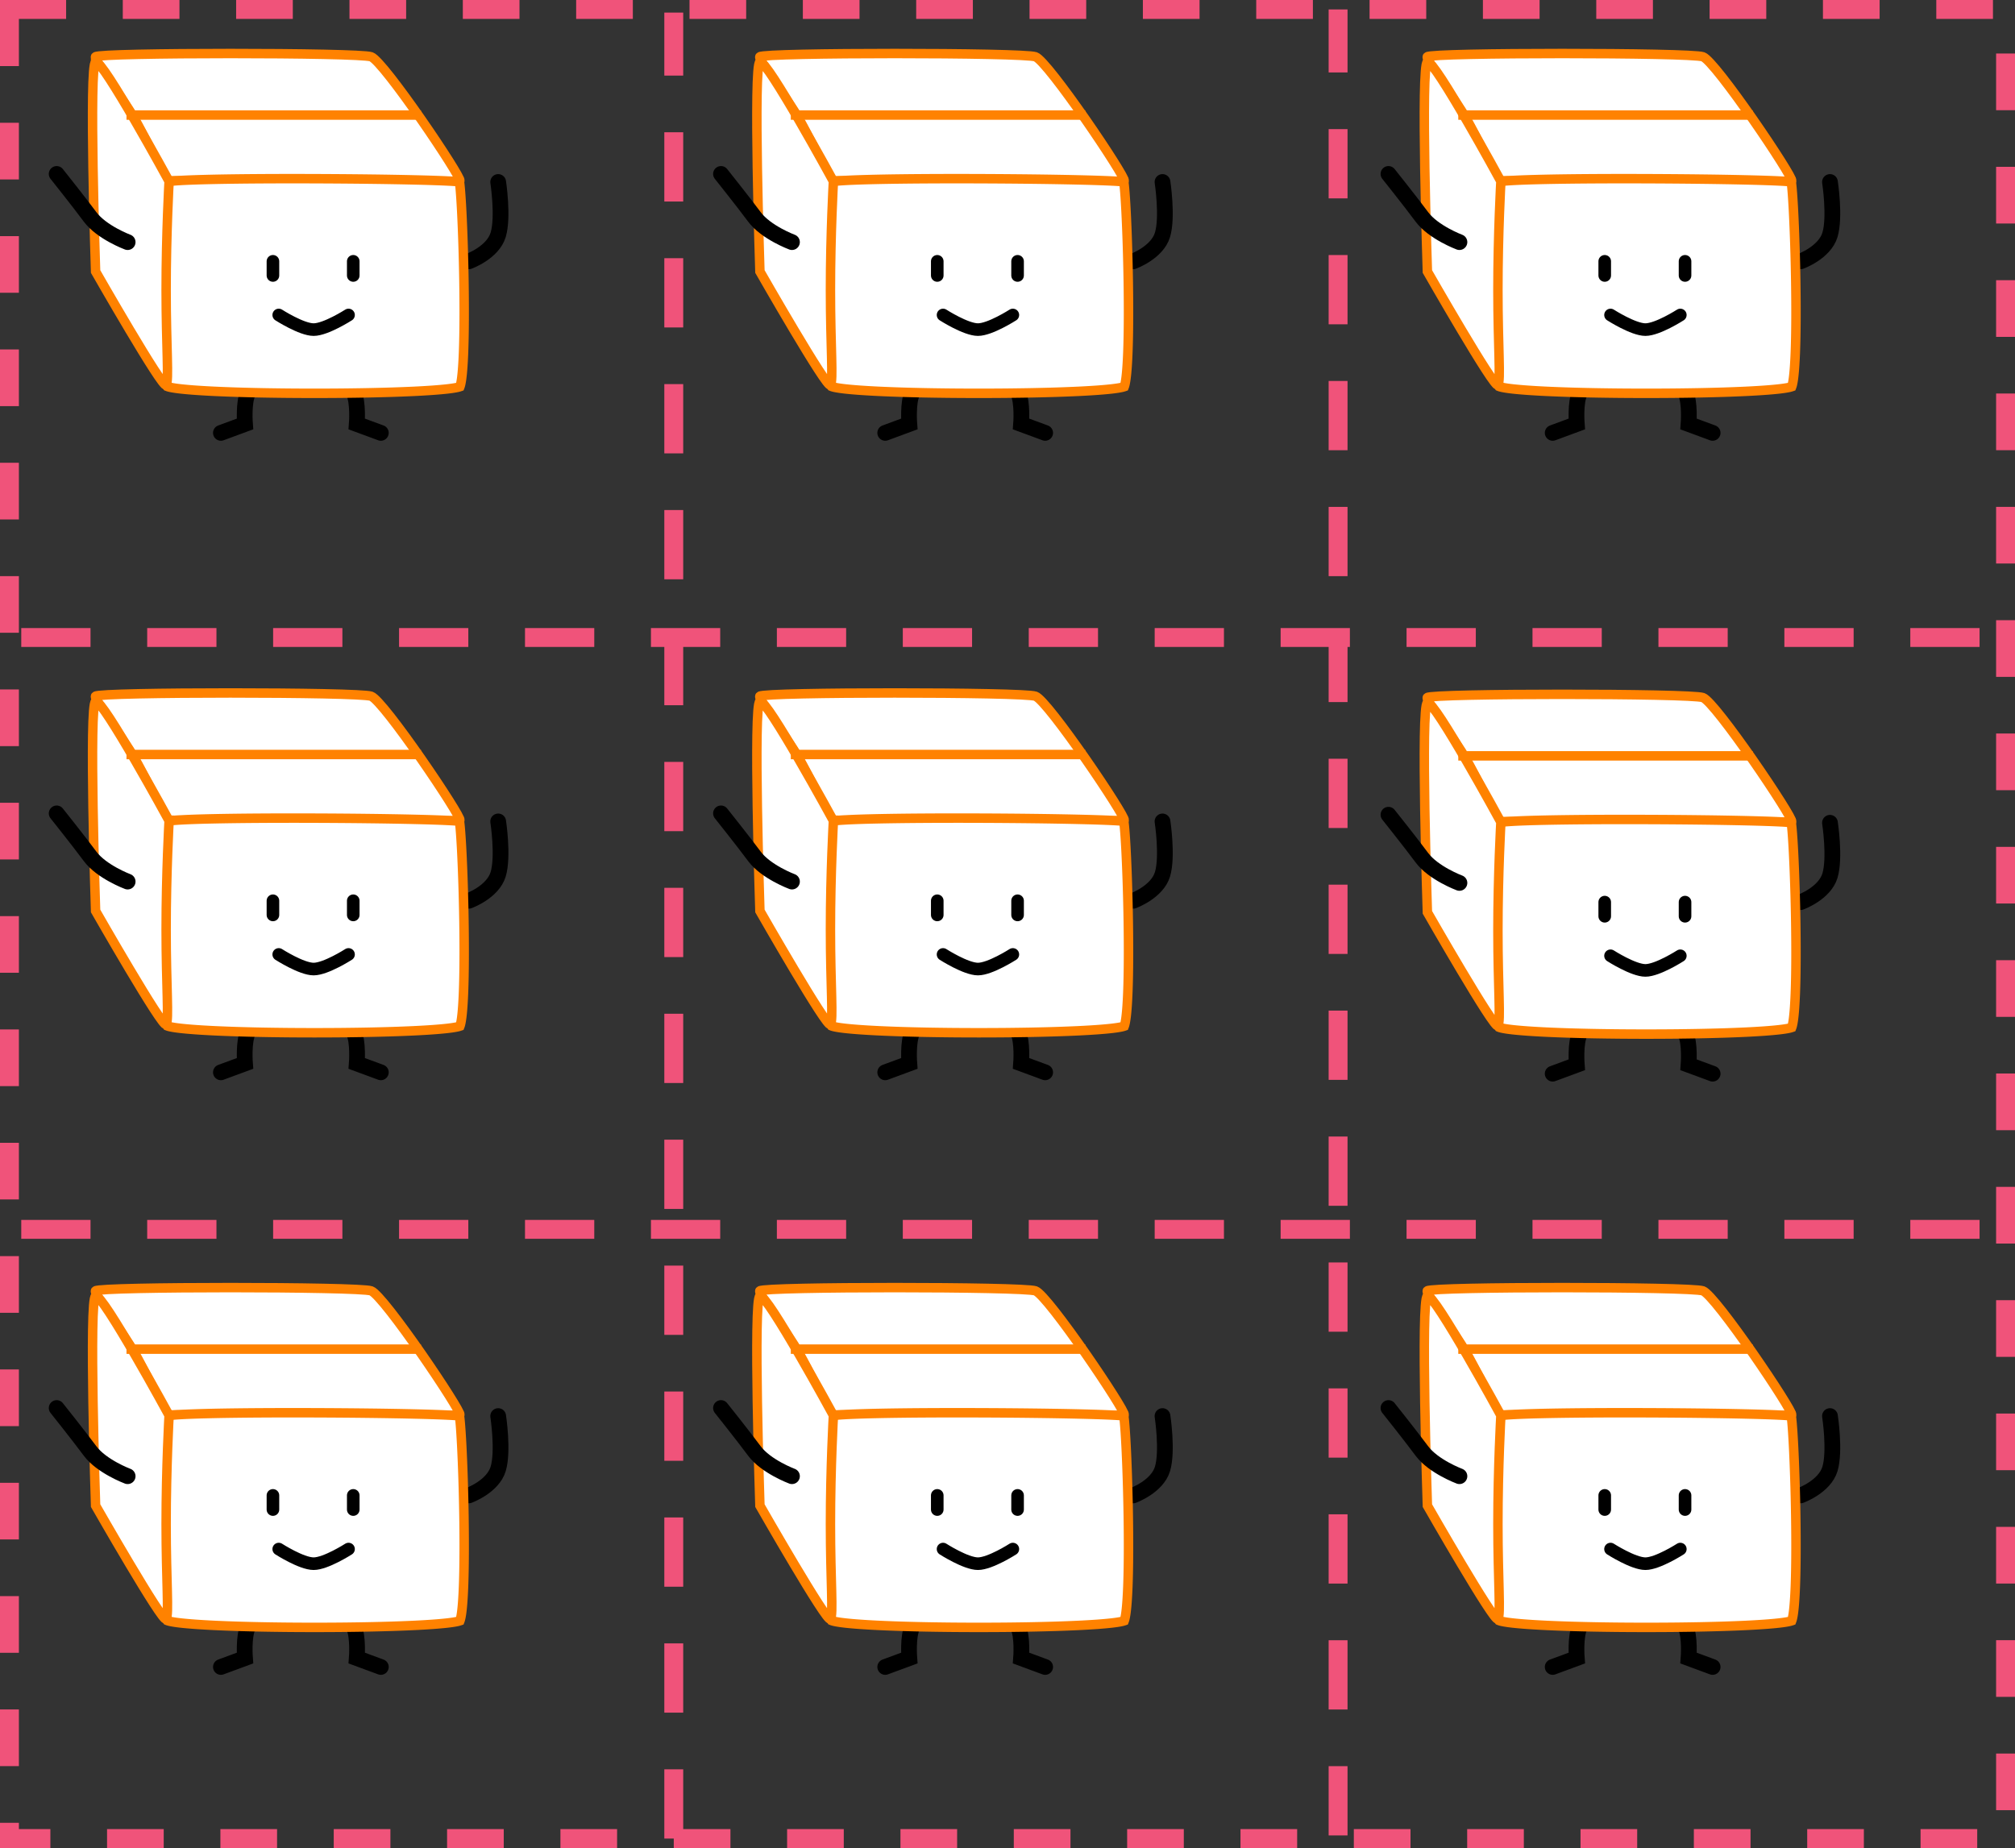 <svg xmlns="http://www.w3.org/2000/svg" fill="none" viewBox="0 0 640 587"><rect x="0" y="0" width="640" height="587" fill="#333333" stroke="none"/><path fill="#fff" fill-rule="evenodd" stroke="#ff8200" stroke-linecap="square" stroke-width="3" d="M146.046 57.415c.823-.878-24.198-38.01-28.176-39.384-3.978-1.375-86.045-1.375-87.531 0-.72.666 9.413 14.451 12.236 19.372 3.003 5.235 10.253 20.012 10.912 20.012 1.277 0 91.737.879 92.559 0z" clip-rule="evenodd"/><path stroke="#000" stroke-linecap="round" stroke-width="5" d="M148.936 83.003s7.594-2.756 9.295-8.42c1.701-5.664 0-16.777 0-16.777M85.69 118.365s-5.362 3.377-6.895 6.359c-1.532 2.983-.986 9.955-.986 9.955l-7.646 2.822M105.436 118.365s5.362 3.377 6.895 6.359c1.532 2.983.986 9.955.986 9.955l7.646 2.822"/><path fill="#fff" stroke="#ff8200" stroke-width="3" d="M53.302 57.825l.03-.136c.12-.02.261-.04.426-.062.727-.095 1.773-.185 3.11-.267 2.666-.163 6.39-.291 10.832-.387 8.877-.191 20.555-.252 32.22-.21 11.665.04 23.305.181 32.103.393 4.401.106 8.081.23 10.693.365a67.527 67.527 0 0 1 3.22.23c.071.48.146 1.146.223 1.991.167 1.82.335 4.37.492 7.424.314 6.104.582 14.166.708 22.294.126 8.132.11 16.309-.14 22.649-.126 3.174-.309 5.858-.557 7.835-.124.992-.261 1.768-.404 2.324a4.315 4.315 0 0 1-.176.562 6.403 6.403 0 0 1-.813.224c-.75.166-1.805.328-3.145.482-2.673.307-6.348.565-10.712.773-8.721.415-20.098.623-31.506.623-11.408 0-22.824-.208-31.622-.623-4.402-.208-8.127-.466-10.859-.773-1.369-.154-2.458-.317-3.247-.485a7.702 7.702 0 0 1-.885-.232 2.307 2.307 0 0 1-.106-.039 3.667 3.667 0 0 1-.223-.578c-.168-.539-.332-1.298-.484-2.275-.303-1.949-.535-4.601-.7-7.746-.33-6.281-.39-14.39-.267-22.477.122-8.084.426-16.118.819-22.244.196-3.066.414-5.635.64-7.486.112-.93.224-1.65.33-2.15zm.144-.547a.14.14 0 0 1 .011-.026l-.01.026z"/><path stroke="#000" stroke-linecap="round" stroke-width="4" d="M88.53 100.052s7.227 4.646 11.085 4.646c3.857 0 11.085-4.646 11.085-4.646M86.69 83.003v4.5M112.2 83.003v4.5"/><path fill="#fff" fill-rule="evenodd" stroke="#ff8200" stroke-linecap="square" stroke-width="3" d="M30.364 19.671c-2.184.94 0 66.578 0 66.578s21.425 37.482 22.4 36.059c.977-1.424 0-12.137 0-30.175 0-18.037.944-34.548.944-34.548S32.548 18.732 30.364 19.67z" clip-rule="evenodd"/><path stroke="#ff8200" stroke-linecap="square" stroke-width="3" d="M41.679 36.548h90.527"/><path stroke="#000" stroke-linecap="round" stroke-width="5" d="M40.544 76.907s-8.263-3.072-11.944-8.03C24.92 63.922 18 55.25 18 55.25"/><path stroke="#f0537a" stroke-dasharray="18" stroke-width="6" d="M3 3h634v581H3z"/><path fill="#fff" fill-rule="evenodd" stroke="#ff8200" stroke-linecap="square" stroke-width="3" d="M357.046 57.415c.823-.878-24.198-38.01-28.176-39.384-3.978-1.375-86.045-1.375-87.531 0-.72.666 9.413 14.451 12.236 19.372 3.003 5.235 10.253 20.012 10.912 20.012 1.277 0 91.737.879 92.559 0z" clip-rule="evenodd"/><path stroke="#000" stroke-linecap="round" stroke-width="5" d="M359.936 83.003s7.594-2.756 9.295-8.42c1.701-5.664 0-16.777 0-16.777M296.69 118.365s-5.362 3.377-6.895 6.359c-1.532 2.983-.986 9.955-.986 9.955l-7.646 2.822M316.436 118.365s5.362 3.377 6.895 6.359c1.532 2.983.986 9.955.986 9.955l7.646 2.822"/><path fill="#fff" stroke="#ff8200" stroke-width="3" d="M264.302 57.825l.03-.136c.12-.02.261-.04.426-.062.728-.095 1.773-.185 3.11-.267 2.666-.163 6.39-.291 10.832-.387 8.877-.191 20.555-.252 32.221-.21 11.664.04 23.304.181 32.102.393 4.401.106 8.081.23 10.693.365a67.527 67.527 0 0 1 3.22.23c.071.48.146 1.146.223 1.991.167 1.82.335 4.37.492 7.424.314 6.104.582 14.166.708 22.294.126 8.132.11 16.309-.14 22.649-.126 3.174-.309 5.858-.557 7.835-.124.992-.261 1.768-.404 2.324a4.315 4.315 0 0 1-.176.562 6.403 6.403 0 0 1-.813.224c-.75.166-1.805.328-3.145.482-2.673.307-6.348.565-10.712.773-8.721.415-20.098.623-31.506.623-11.408 0-22.824-.208-31.622-.623-4.402-.208-8.127-.466-10.859-.773-1.369-.154-2.458-.317-3.247-.485a7.736 7.736 0 0 1-.885-.232 2.952 2.952 0 0 1-.106-.039 3.624 3.624 0 0 1-.223-.578c-.168-.539-.332-1.298-.484-2.275-.303-1.949-.535-4.601-.701-7.746-.33-6.281-.389-14.39-.266-22.477.122-8.084.426-16.118.819-22.244.196-3.066.414-5.635.639-7.486.113-.93.225-1.65.331-2.15zm.144-.547a.175.175 0 0 1 .011-.026c.001 0-.003.01-.011.026z"/><path stroke="#000" stroke-linecap="round" stroke-width="4" d="M299.53 100.052s7.227 4.646 11.085 4.646c3.857 0 11.085-4.646 11.085-4.646M297.69 83.003v4.5M323.2 83.003v4.5"/><path fill="#fff" fill-rule="evenodd" stroke="#ff8200" stroke-linecap="square" stroke-width="3" d="M241.364 19.671c-2.184.94 0 66.578 0 66.578s21.425 37.482 22.401 36.059c.976-1.424 0-12.137 0-30.175 0-18.037.943-34.548.943-34.548s-21.159-38.853-23.344-37.914z" clip-rule="evenodd"/><path stroke="#ff8200" stroke-linecap="square" stroke-width="3" d="M252.679 36.548h90.527"/><path stroke="#000" stroke-linecap="round" stroke-width="5" d="M251.544 76.907s-8.263-3.072-11.944-8.03C235.92 63.922 229 55.25 229 55.25"/><g><path fill="#fff" fill-rule="evenodd" stroke="#ff8200" stroke-linecap="square" stroke-width="3" d="M146.046 260.533c.823-.879-24.198-38.01-28.176-39.385-3.978-1.374-86.045-1.374-87.531 0-.72.666 9.413 14.452 12.236 19.373 3.003 5.235 10.253 20.012 10.912 20.012 1.277 0 91.737.879 92.559 0z" clip-rule="evenodd"/><path stroke="#000" stroke-linecap="round" stroke-width="5" d="M148.936 286.121s7.594-2.756 9.295-8.42c1.701-5.664 0-16.777 0-16.777M85.69 321.482s-5.362 3.377-6.895 6.36c-1.532 2.982-.986 9.955-.986 9.955l-7.646 2.822M105.436 321.482s5.362 3.377 6.895 6.36c1.532 2.982.986 9.955.986 9.955l7.646 2.822"/><path fill="#fff" stroke="#ff8200" stroke-width="3" d="M53.302 260.942l.03-.135c.12-.02.261-.041.426-.063.727-.095 1.773-.184 3.11-.266 2.666-.164 6.39-.292 10.832-.387 8.877-.192 20.555-.252 32.22-.211 11.665.04 23.305.182 32.103.394 4.401.106 8.081.229 10.693.365 1.31.068 2.333.139 3.038.21l.182.02c.071.479.146 1.146.223 1.991.167 1.819.335 4.37.492 7.424.314 6.104.582 14.165.708 22.294.126 8.132.11 16.308-.14 22.648-.126 3.175-.309 5.859-.557 7.835-.124.992-.261 1.768-.404 2.325a4.366 4.366 0 0 1-.176.562 6.403 6.403 0 0 1-.813.224c-.75.166-1.805.328-3.145.482-2.673.307-6.348.565-10.712.773-8.721.415-20.098.623-31.506.623-11.408 0-22.824-.208-31.622-.623-4.402-.208-8.127-.467-10.859-.774-1.369-.154-2.458-.316-3.247-.484a7.702 7.702 0 0 1-.885-.232 2.159 2.159 0 0 1-.106-.04 3.623 3.623 0 0 1-.223-.578c-.168-.538-.332-1.297-.484-2.275-.303-1.949-.535-4.6-.7-7.746-.33-6.281-.39-14.389-.267-22.476.122-8.084.426-16.119.819-22.245.196-3.066.414-5.635.64-7.486.112-.929.224-1.649.33-2.149zm.144-.546a.113.113 0 0 1 .011-.026l-.01.026z"/><path stroke="#000" stroke-linecap="round" stroke-width="4" d="M88.53 303.17s7.227 4.646 11.085 4.646c3.857 0 11.085-4.646 11.085-4.646M86.69 286.121v4.5M112.2 286.121v4.5"/><path fill="#fff" fill-rule="evenodd" stroke="#ff8200" stroke-linecap="square" stroke-width="3" d="M30.364 222.789c-2.184.939 0 66.578 0 66.578s21.425 37.482 22.4 36.058c.977-1.424 0-12.136 0-30.174s.944-34.548.944-34.548-21.16-38.853-23.344-37.914z" clip-rule="evenodd"/><path stroke="#ff8200" stroke-linecap="square" stroke-width="3" d="M41.679 239.666h90.527"/><path stroke="#000" stroke-linecap="round" stroke-width="5" d="M40.544 280.025s-8.263-3.072-11.944-8.029c-3.68-4.957-10.6-13.628-10.6-13.628"/></g><g><path fill="#fff" fill-rule="evenodd" stroke="#ff8200" stroke-linecap="square" stroke-width="3" d="M357.046 260.533c.823-.879-24.198-38.01-28.176-39.385-3.978-1.374-86.045-1.374-87.531 0-.72.666 9.413 14.452 12.236 19.373 3.003 5.235 10.253 20.012 10.912 20.012 1.277 0 91.737.879 92.559 0z" clip-rule="evenodd"/><path stroke="#000" stroke-linecap="round" stroke-width="5" d="M359.936 286.121s7.594-2.756 9.295-8.42c1.701-5.664 0-16.777 0-16.777M296.69 321.482s-5.362 3.377-6.895 6.36c-1.532 2.982-.986 9.955-.986 9.955l-7.646 2.822M316.436 321.482s5.362 3.377 6.895 6.36c1.532 2.982.986 9.955.986 9.955l7.646 2.822"/><path fill="#fff" stroke="#ff8200" stroke-width="3" d="M264.302 260.942l.03-.135c.12-.02.261-.041.426-.063.728-.095 1.773-.184 3.11-.266 2.666-.164 6.39-.292 10.832-.387 8.877-.192 20.555-.252 32.221-.211 11.664.04 23.304.182 32.102.394 4.401.106 8.081.229 10.693.365 1.31.068 2.333.139 3.038.21l.182.02c.071.479.146 1.146.223 1.991.167 1.819.335 4.37.492 7.424.314 6.104.582 14.165.708 22.294.126 8.132.11 16.308-.14 22.648-.126 3.175-.309 5.859-.557 7.835-.124.992-.261 1.768-.404 2.325a4.366 4.366 0 0 1-.176.562 6.403 6.403 0 0 1-.813.224c-.75.166-1.805.328-3.145.482-2.673.307-6.348.565-10.712.773-8.721.415-20.098.623-31.506.623-11.408 0-22.824-.208-31.622-.623-4.402-.208-8.127-.467-10.859-.774-1.369-.154-2.458-.316-3.247-.484a7.736 7.736 0 0 1-.885-.232c-.043-.015-.078-.029-.106-.04a3.58 3.58 0 0 1-.223-.578c-.168-.538-.332-1.297-.484-2.275-.303-1.949-.535-4.6-.701-7.746-.33-6.281-.389-14.389-.266-22.476.122-8.084.426-16.119.819-22.245.196-3.066.414-5.635.639-7.486.113-.929.225-1.649.331-2.149zm.144-.546a.136.136 0 0 1 .011-.026c.001.001-.003.01-.011.026z"/><path stroke="#000" stroke-linecap="round" stroke-width="4" d="M299.53 303.17s7.227 4.646 11.085 4.646c3.857 0 11.085-4.646 11.085-4.646M297.69 286.121v4.5M323.2 286.121v4.5"/><path fill="#fff" fill-rule="evenodd" stroke="#ff8200" stroke-linecap="square" stroke-width="3" d="M241.364 222.789c-2.184.939 0 66.578 0 66.578s21.425 37.482 22.401 36.058c.976-1.424 0-12.136 0-30.174s.943-34.548.943-34.548-21.159-38.853-23.344-37.914z" clip-rule="evenodd"/><path stroke="#ff8200" stroke-linecap="square" stroke-width="3" d="M252.679 239.666h90.527"/><path stroke="#000" stroke-linecap="round" stroke-width="5" d="M251.544 280.025s-8.263-3.072-11.944-8.029c-3.68-4.957-10.6-13.628-10.6-13.628"/></g><g><path fill="#fff" fill-rule="evenodd" stroke="#ff8200" stroke-linecap="square" stroke-width="3" d="M569.046 57.415c.823-.878-24.198-38.01-28.176-39.384-3.978-1.375-86.045-1.375-87.531 0-.72.666 9.413 14.451 12.236 19.372 3.003 5.235 10.253 20.012 10.912 20.012 1.277 0 91.737.879 92.559 0z" clip-rule="evenodd"/><path stroke="#000" stroke-linecap="round" stroke-width="5" d="M571.936 83.003s7.594-2.756 9.295-8.42c1.701-5.664 0-16.777 0-16.777M508.69 118.365s-5.362 3.377-6.895 6.359c-1.532 2.983-.986 9.955-.986 9.955l-7.646 2.822M528.436 118.365s5.362 3.377 6.895 6.359c1.532 2.983.986 9.955.986 9.955l7.646 2.822"/><path fill="#fff" stroke="#ff8200" stroke-width="3" d="M476.302 57.825l.03-.136c.12-.02.261-.04.426-.062.728-.095 1.773-.185 3.11-.267 2.666-.163 6.39-.291 10.832-.387 8.877-.191 20.555-.252 32.221-.21 11.664.04 23.304.181 32.102.393 4.401.106 8.081.23 10.693.365a67.527 67.527 0 0 1 3.22.23c.071.48.146 1.146.223 1.991.167 1.82.335 4.37.492 7.424.314 6.104.582 14.166.708 22.294.126 8.132.11 16.309-.14 22.649-.126 3.174-.309 5.858-.557 7.835-.124.992-.261 1.768-.404 2.324a4.315 4.315 0 0 1-.176.562 6.403 6.403 0 0 1-.813.224c-.75.166-1.805.328-3.145.482-2.673.307-6.348.565-10.712.773-8.721.415-20.098.623-31.506.623-11.408 0-22.824-.208-31.622-.623-4.402-.208-8.127-.466-10.859-.773-1.369-.154-2.458-.317-3.247-.485a7.736 7.736 0 0 1-.885-.232 2.952 2.952 0 0 1-.106-.039 3.624 3.624 0 0 1-.223-.578c-.168-.539-.332-1.298-.484-2.275-.303-1.949-.535-4.601-.701-7.746-.33-6.281-.389-14.39-.266-22.477.122-8.084.426-16.118.819-22.244.196-3.066.414-5.635.639-7.486.113-.93.225-1.65.331-2.15zm.144-.547a.175.175 0 0 1 .011-.026c.001 0-.003.01-.011.026z"/><path stroke="#000" stroke-linecap="round" stroke-width="4" d="M511.53 100.052s7.227 4.646 11.085 4.646c3.857 0 11.085-4.646 11.085-4.646M509.69 83.003v4.5M535.2 83.003v4.5"/><path fill="#fff" fill-rule="evenodd" stroke="#ff8200" stroke-linecap="square" stroke-width="3" d="M453.364 19.671c-2.184.94 0 66.578 0 66.578s21.425 37.482 22.401 36.059c.976-1.424 0-12.137 0-30.175 0-18.037.943-34.548.943-34.548s-21.159-38.853-23.344-37.914z" clip-rule="evenodd"/><path stroke="#ff8200" stroke-linecap="square" stroke-width="3" d="M464.679 36.548h90.527"/><path stroke="#000" stroke-linecap="round" stroke-width="5" d="M463.544 76.907s-8.263-3.072-11.944-8.03C447.92 63.922 441 55.25 441 55.25"/></g><g><path fill="#fff" fill-rule="evenodd" stroke="#ff8200" stroke-linecap="square" stroke-width="3" d="M569.046 260.962c.823-.879-24.198-38.01-28.176-39.384-3.978-1.375-86.045-1.375-87.531 0-.72.665 9.413 14.451 12.236 19.372 3.003 5.235 10.253 20.012 10.912 20.012 1.277 0 91.737.879 92.559 0z" clip-rule="evenodd"/><path stroke="#000" stroke-linecap="round" stroke-width="5" d="M571.936 286.55s7.594-2.756 9.295-8.42c1.701-5.664 0-16.777 0-16.777M508.69 321.912s-5.362 3.377-6.895 6.359c-1.532 2.982-.986 9.955-.986 9.955l-7.646 2.822M528.436 321.912s5.362 3.377 6.895 6.359c1.532 2.982.986 9.955.986 9.955l7.646 2.822"/><path fill="#fff" stroke="#ff8200" stroke-width="3" d="M476.302 261.372l.03-.136c.12-.02.261-.041.426-.063.728-.094 1.773-.184 3.11-.266 2.666-.163 6.39-.292 10.832-.387 8.877-.192 20.555-.252 32.221-.211 11.664.041 23.304.182 32.102.394 4.401.106 8.081.229 10.693.365a67.32 67.32 0 0 1 3.038.211l.182.019c.071.479.146 1.146.223 1.991.167 1.819.335 4.37.492 7.424.314 6.104.582 14.166.708 22.294.126 8.132.11 16.308-.14 22.649-.126 3.174-.309 5.858-.557 7.835-.124.991-.261 1.768-.404 2.324a4.315 4.315 0 0 1-.176.562 6.403 6.403 0 0 1-.813.224c-.75.166-1.805.328-3.145.482-2.673.307-6.348.565-10.712.773-8.721.415-20.098.623-31.506.623-11.408 0-22.824-.208-31.622-.623-4.402-.208-8.127-.466-10.859-.773-1.369-.154-2.458-.317-3.247-.485a7.736 7.736 0 0 1-.885-.232 1.702 1.702 0 0 1-.106-.04 3.552 3.552 0 0 1-.223-.577c-.168-.539-.332-1.298-.484-2.276-.303-1.948-.535-4.6-.701-7.745-.33-6.281-.389-14.39-.266-22.477.122-8.084.426-16.119.819-22.244.196-3.067.414-5.635.639-7.487.113-.929.225-1.648.331-2.148zm.144-.547a.136.136 0 0 1 .011-.026c.001.001-.003.01-.011.026z"/><path stroke="#000" stroke-linecap="round" stroke-width="4" d="M511.53 303.599s7.227 4.646 11.085 4.646c3.857 0 11.085-4.646 11.085-4.646M509.69 286.55v4.5M535.2 286.55v4.5"/><path fill="#fff" fill-rule="evenodd" stroke="#ff8200" stroke-linecap="square" stroke-width="3" d="M453.364 223.218c-2.184.94 0 66.578 0 66.578s21.425 37.482 22.401 36.058c.976-1.423 0-12.136 0-30.174 0-18.037.943-34.548.943-34.548s-21.159-38.853-23.344-37.914z" clip-rule="evenodd"/><path stroke="#ff8200" stroke-linecap="square" stroke-width="3" d="M464.679 240.095h90.527"/><path stroke="#000" stroke-linecap="round" stroke-width="5" d="M463.544 280.454s-8.263-3.072-11.944-8.029c-3.68-4.957-10.6-13.628-10.6-13.628"/></g><path stroke="#f0537a" stroke-dasharray="16 24" stroke-linecap="square" stroke-width="6" d="M9.749 202.5H631.28M9.749 390.5H631.28M214 581.012V7M425 580.012V6"/><g><path fill="#fff" fill-rule="evenodd" stroke="#ff8200" stroke-linecap="square" stroke-width="3" d="M146.046 449.415c.823-.878-24.198-38.01-28.176-39.384-3.978-1.375-86.045-1.375-87.531 0-.72.666 9.413 14.451 12.236 19.372 3.003 5.235 10.253 20.012 10.912 20.012 1.277 0 91.737.879 92.559 0z" clip-rule="evenodd"/><path stroke="#000" stroke-linecap="round" stroke-width="5" d="M148.936 475.003s7.594-2.756 9.295-8.42c1.701-5.664 0-16.777 0-16.777M85.69 510.365s-5.362 3.377-6.895 6.359c-1.532 2.983-.986 9.955-.986 9.955l-7.646 2.822M105.436 510.365s5.362 3.377 6.895 6.359c1.532 2.983.986 9.955.986 9.955l7.646 2.822"/><path fill="#fff" stroke="#ff8200" stroke-width="3" d="M53.302 449.825l.03-.136c.12-.02.261-.041.426-.062.727-.095 1.773-.185 3.11-.267 2.666-.163 6.39-.291 10.832-.387 8.877-.191 20.555-.252 32.22-.211 11.665.041 23.305.182 32.103.394 4.401.106 8.081.229 10.693.365a67.32 67.32 0 0 1 3.038.211l.182.019c.071.479.146 1.146.223 1.991.167 1.819.335 4.37.492 7.424.314 6.104.582 14.166.708 22.294.126 8.132.11 16.309-.14 22.649-.126 3.174-.309 5.858-.557 7.835-.124.992-.261 1.768-.404 2.324a4.315 4.315 0 0 1-.176.562 6.403 6.403 0 0 1-.813.224c-.75.166-1.805.328-3.145.482-2.673.307-6.348.565-10.712.773-8.721.415-20.098.623-31.506.623-11.408 0-22.824-.208-31.622-.623-4.402-.208-8.127-.466-10.859-.773-1.369-.154-2.458-.317-3.247-.485a7.702 7.702 0 0 1-.885-.232 2.307 2.307 0 0 1-.106-.039 3.667 3.667 0 0 1-.223-.578c-.168-.539-.332-1.298-.484-2.275-.303-1.949-.535-4.601-.7-7.746-.33-6.281-.39-14.39-.267-22.477.122-8.084.426-16.118.819-22.244.196-3.066.414-5.635.64-7.487a26.49 26.49 0 0 1 .33-2.148zm.144-.547z"/><path stroke="#000" stroke-linecap="round" stroke-width="4" d="M88.53 492.052s7.227 4.646 11.085 4.646c3.857 0 11.085-4.646 11.085-4.646M86.69 475.003v4.5M112.2 475.003v4.5"/><path fill="#fff" fill-rule="evenodd" stroke="#ff8200" stroke-linecap="square" stroke-width="3" d="M30.364 411.671c-2.184.94 0 66.578 0 66.578s21.425 37.482 22.4 36.059c.977-1.424 0-12.137 0-30.175 0-18.037.944-34.548.944-34.548s-21.16-38.853-23.344-37.914z" clip-rule="evenodd"/><path stroke="#ff8200" stroke-linecap="square" stroke-width="3" d="M41.679 428.548h90.527"/><path stroke="#000" stroke-linecap="round" stroke-width="5" d="M40.544 468.907s-8.263-3.072-11.944-8.029C24.92 455.921 18 447.25 18 447.25"/></g><g><path fill="#fff" fill-rule="evenodd" stroke="#ff8200" stroke-linecap="square" stroke-width="3" d="M357.046 449.415c.823-.878-24.198-38.01-28.176-39.384-3.978-1.375-86.045-1.375-87.531 0-.72.666 9.413 14.451 12.236 19.372 3.003 5.235 10.253 20.012 10.912 20.012 1.277 0 91.737.879 92.559 0z" clip-rule="evenodd"/><path stroke="#000" stroke-linecap="round" stroke-width="5" d="M359.936 475.003s7.594-2.756 9.295-8.42c1.701-5.664 0-16.777 0-16.777M296.69 510.365s-5.362 3.377-6.895 6.359c-1.532 2.983-.986 9.955-.986 9.955l-7.646 2.822M316.436 510.365s5.362 3.377 6.895 6.359c1.532 2.983.986 9.955.986 9.955l7.646 2.822"/><path fill="#fff" stroke="#ff8200" stroke-width="3" d="M264.302 449.825l.03-.136c.12-.02.261-.041.426-.062.728-.095 1.773-.185 3.11-.267 2.666-.163 6.39-.291 10.832-.387 8.877-.191 20.555-.252 32.221-.211 11.664.041 23.304.182 32.102.394 4.401.106 8.081.229 10.693.365a67.32 67.32 0 0 1 3.038.211l.182.019c.071.479.146 1.146.223 1.991.167 1.819.335 4.37.492 7.424.314 6.104.582 14.166.708 22.294.126 8.132.11 16.309-.14 22.649-.126 3.174-.309 5.858-.557 7.835-.124.992-.261 1.768-.404 2.324a4.315 4.315 0 0 1-.176.562 6.403 6.403 0 0 1-.813.224c-.75.166-1.805.328-3.145.482-2.673.307-6.348.565-10.712.773-8.721.415-20.098.623-31.506.623-11.408 0-22.824-.208-31.622-.623-4.402-.208-8.127-.466-10.859-.773-1.369-.154-2.458-.317-3.247-.485a7.736 7.736 0 0 1-.885-.232 2.952 2.952 0 0 1-.106-.039 3.624 3.624 0 0 1-.223-.578c-.168-.539-.332-1.298-.484-2.275-.303-1.949-.535-4.601-.701-7.746-.33-6.281-.389-14.39-.266-22.477.122-8.084.426-16.118.819-22.244.196-3.066.414-5.635.639-7.487.113-.929.225-1.648.331-2.148zm.144-.547l.011-.026c.001.001-.003.01-.011.026z"/><path stroke="#000" stroke-linecap="round" stroke-width="4" d="M299.53 492.052s7.227 4.646 11.085 4.646c3.857 0 11.085-4.646 11.085-4.646M297.69 475.003v4.5M323.2 475.003v4.5"/><path fill="#fff" fill-rule="evenodd" stroke="#ff8200" stroke-linecap="square" stroke-width="3" d="M241.364 411.671c-2.184.94 0 66.578 0 66.578s21.425 37.482 22.401 36.059c.976-1.424 0-12.137 0-30.175 0-18.037.943-34.548.943-34.548s-21.159-38.853-23.344-37.914z" clip-rule="evenodd"/><path stroke="#ff8200" stroke-linecap="square" stroke-width="3" d="M252.679 428.548h90.527"/><path stroke="#000" stroke-linecap="round" stroke-width="5" d="M251.544 468.907s-8.263-3.072-11.944-8.029c-3.68-4.957-10.6-13.628-10.6-13.628"/></g><g><path fill="#fff" fill-rule="evenodd" stroke="#ff8200" stroke-linecap="square" stroke-width="3" d="M569.046 449.415c.823-.878-24.198-38.01-28.176-39.384-3.978-1.375-86.045-1.375-87.531 0-.72.666 9.413 14.451 12.236 19.372 3.003 5.235 10.253 20.012 10.912 20.012 1.277 0 91.737.879 92.559 0z" clip-rule="evenodd"/><path stroke="#000" stroke-linecap="round" stroke-width="5" d="M571.936 475.003s7.594-2.756 9.295-8.42c1.701-5.664 0-16.777 0-16.777M508.69 510.365s-5.362 3.377-6.895 6.359c-1.532 2.983-.986 9.955-.986 9.955l-7.646 2.822M528.436 510.365s5.362 3.377 6.895 6.359c1.532 2.983.986 9.955.986 9.955l7.646 2.822"/><path fill="#fff" stroke="#ff8200" stroke-width="3" d="M476.302 449.825l.03-.136c.12-.02.261-.041.426-.062.728-.095 1.773-.185 3.11-.267 2.666-.163 6.39-.291 10.832-.387 8.877-.191 20.555-.252 32.221-.211 11.664.041 23.304.182 32.102.394 4.401.106 8.081.229 10.693.365a67.32 67.32 0 0 1 3.038.211l.182.019c.071.479.146 1.146.223 1.991.167 1.819.335 4.37.492 7.424.314 6.104.582 14.166.708 22.294.126 8.132.11 16.309-.14 22.649-.126 3.174-.309 5.858-.557 7.835-.124.992-.261 1.768-.404 2.324a4.315 4.315 0 0 1-.176.562 6.403 6.403 0 0 1-.813.224c-.75.166-1.805.328-3.145.482-2.673.307-6.348.565-10.712.773-8.721.415-20.098.623-31.506.623-11.408 0-22.824-.208-31.622-.623-4.402-.208-8.127-.466-10.859-.773-1.369-.154-2.458-.317-3.247-.485a7.736 7.736 0 0 1-.885-.232 2.952 2.952 0 0 1-.106-.039 3.624 3.624 0 0 1-.223-.578c-.168-.539-.332-1.298-.484-2.275-.303-1.949-.535-4.601-.701-7.746-.33-6.281-.389-14.39-.266-22.477.122-8.084.426-16.118.819-22.244.196-3.066.414-5.635.639-7.487.113-.929.225-1.648.331-2.148zm.144-.547l.011-.026c.001.001-.003.01-.011.026z"/><path stroke="#000" stroke-linecap="round" stroke-width="4" d="M511.53 492.052s7.227 4.646 11.085 4.646c3.857 0 11.085-4.646 11.085-4.646M509.69 475.003v4.5M535.2 475.003v4.5"/><path fill="#fff" fill-rule="evenodd" stroke="#ff8200" stroke-linecap="square" stroke-width="3" d="M453.364 411.671c-2.184.94 0 66.578 0 66.578s21.425 37.482 22.401 36.059c.976-1.424 0-12.137 0-30.175 0-18.037.943-34.548.943-34.548s-21.159-38.853-23.344-37.914z" clip-rule="evenodd"/><path stroke="#ff8200" stroke-linecap="square" stroke-width="3" d="M464.679 428.548h90.527"/><path stroke="#000" stroke-linecap="round" stroke-width="5" d="M463.544 468.907s-8.263-3.072-11.944-8.029c-3.68-4.957-10.6-13.628-10.6-13.628"/></g></svg>